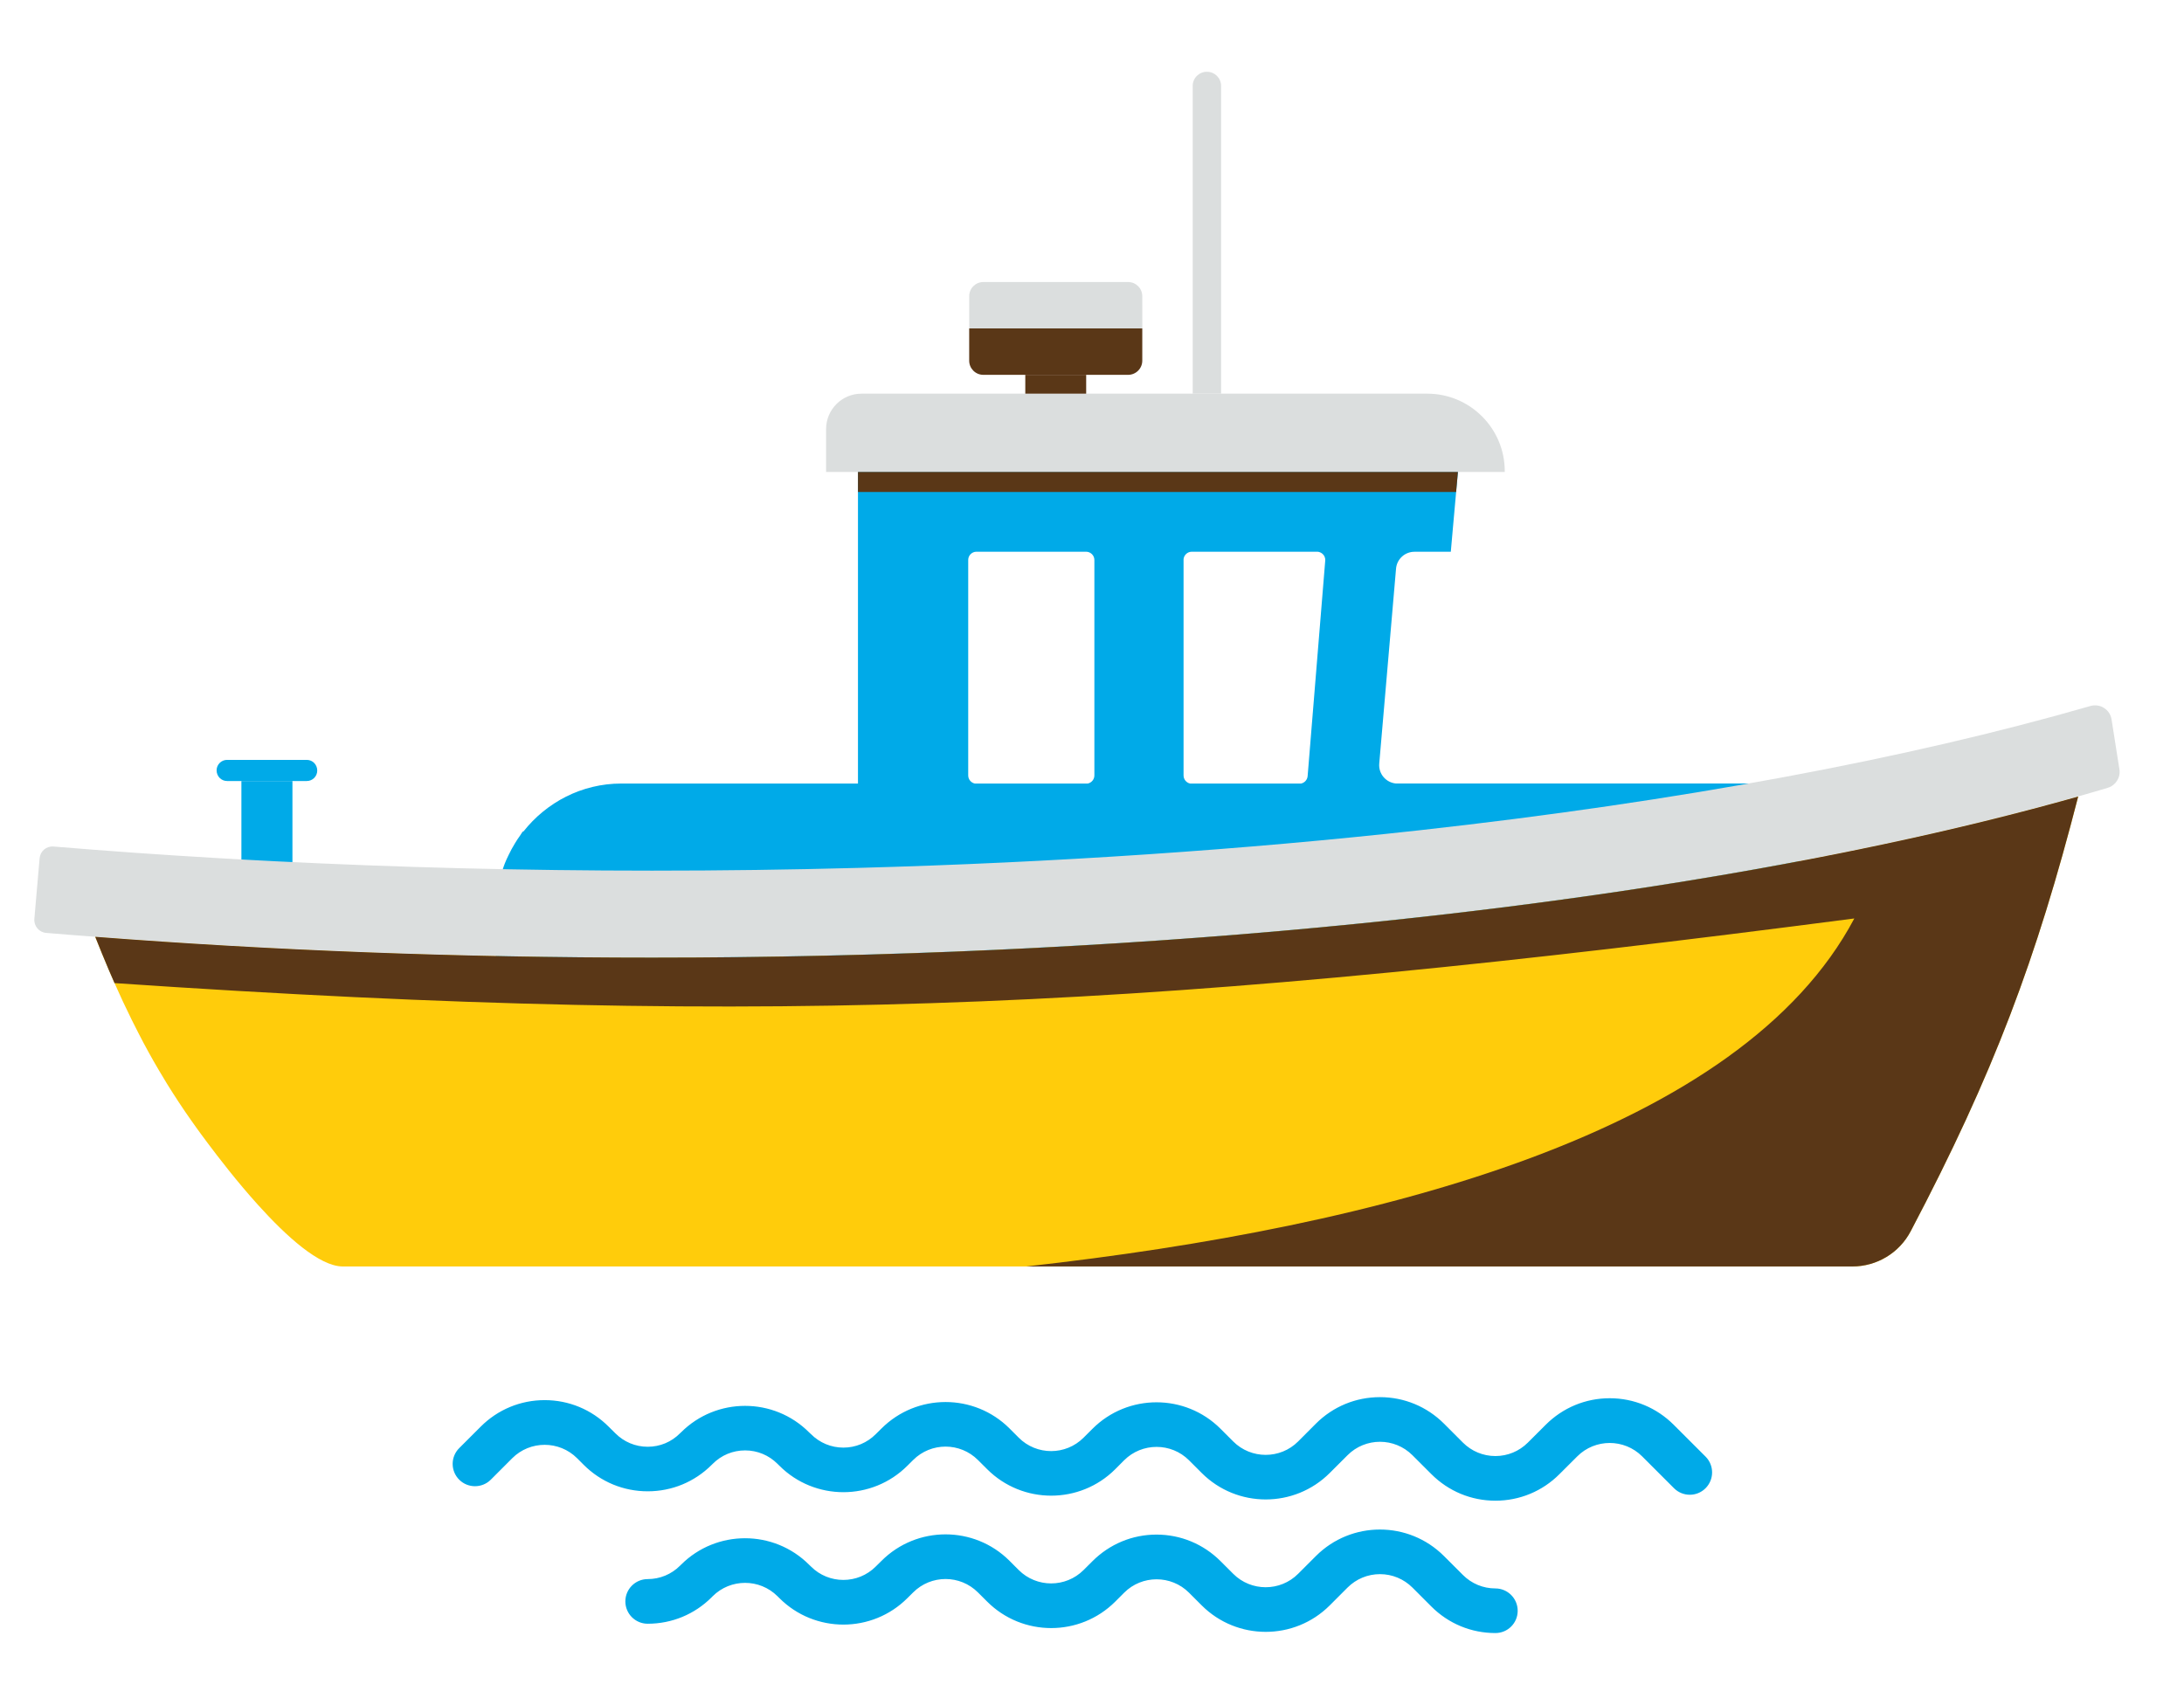 <?xml version="1.0" encoding="UTF-8" standalone="no"?>
<!-- Generator: Adobe Illustrator 16.0.0, SVG Export Plug-In . SVG Version: 6.00 Build 0)  -->

<svg
   xmlns:dc="http://purl.org/dc/elements/1.1/"
   xmlns:cc="http://creativecommons.org/ns#"
   xmlns:rdf="http://www.w3.org/1999/02/22-rdf-syntax-ns#"
   xmlns:svg="http://www.w3.org/2000/svg"
   xmlns="http://www.w3.org/2000/svg"
   xmlns:sodipodi="http://sodipodi.sourceforge.net/DTD/sodipodi-0.dtd"
   xmlns:inkscape="http://www.inkscape.org/namespaces/inkscape"
   version="1.1"
   id="Capa_1"
   x="0px"
   y="0px"
   width="90px"
   height="70px"
   viewBox="0 0 90 70"
   enable-background="new 0 0 90 70"
   xml:space="preserve"
   sodipodi:docname="water-tours.svgz"
   inkscape:version="0.92.1 r15371"><defs
     id="defs35" /><sodipodi:namedview
     pagecolor="#ffffff"
     bordercolor="#666666"
     borderopacity="1"
     objecttolerance="10"
     gridtolerance="10"
     guidetolerance="10"
     inkscape:pageopacity="0"
     inkscape:pageshadow="2"
     inkscape:window-width="640"
     inkscape:window-height="480"
     id="namedview33"
     showgrid="false"
     inkscape:zoom="2.9666667"
     inkscape:cx="45"
     inkscape:cy="35"
     inkscape:window-x="38"
     inkscape:window-y="33"
     inkscape:window-maximized="0"
     inkscape:current-layer="Capa_1" /><path
     fill="#00AAE8"
     d="M57.529,32.293L57.529,32.293c-0.412-0.036-0.729-0.398-0.692-0.822l0.692-8.033  c0.033-0.394,0.363-0.697,0.761-0.697h1.496l0.079-0.896l0.214-2.392H35.356v12.841h-9.751c-1.643,0-3.09,0.782-4.036,1.977h-0.027  c-0.041,0.052-0.07,0.112-0.109,0.165c-0.076,0.104-0.145,0.211-0.212,0.321c-0.097,0.157-0.184,0.319-0.264,0.487  c-0.055,0.114-0.109,0.227-0.155,0.345c-0.075,0.191-0.131,0.39-0.183,0.591c-0.027,0.104-0.062,0.206-0.082,0.313  c-0.06,0.314-0.098,0.636-0.098,0.967v0.001v6.912v0.001h47.423v-0.001l8.553-12.08H57.529z M49.113,22.739h5.158  c0.131,0,0.213,0.07,0.25,0.11c0.039,0.04,0.102,0.13,0.09,0.259l-0.725,8.879c-0.013,0.153-0.125,0.276-0.271,0.307h-4.571  c-0.154-0.032-0.271-0.17-0.271-0.335v-8.88h-0.002C48.771,22.892,48.925,22.739,49.113,22.739z M39.899,23.079  c0-0.187,0.152-0.34,0.341-0.34h4.515c0.188,0,0.343,0.154,0.343,0.34v8.88c0,0.165-0.117,0.303-0.273,0.335H40.17  c-0.154-0.032-0.271-0.17-0.271-0.335V23.079z"
     id="path2" /><g
     id="g8"><rect
       x="9.948"
       y="32.191"
       fill="#00AAE8"
       width="2.103"
       height="5.272"
       id="rect4" /><path
       fill="#00AAE8"
       d="M12.642,31.319H9.357c-0.238,0-0.431,0.193-0.431,0.431c0,0.247,0.193,0.44,0.431,0.44h3.285   c0.239,0,0.431-0.193,0.431-0.431C13.073,31.512,12.881,31.319,12.642,31.319z"
       id="path6" /></g><path
     fill="#DBDEDE"
     d="M62.009,19.419v0.033H34.042v-1.766c0-0.808,0.655-1.461,1.459-1.461h23.313  C60.578,16.225,62.009,17.656,62.009,19.419"
     id="path10" /><path
     fill="#DBDEDE"
     d="M47.072,12.208c0-0.323-0.262-0.584-0.584-0.584h-5.965c-0.322,0-0.583,0.261-0.583,0.584v1.328h7.133  L47.072,12.208L47.072,12.208z"
     id="path12" /><path
     fill="#5A3717"
     d="M39.939,13.537v1.328c0,0.323,0.261,0.584,0.584,0.584h5.965c0.322,0,0.584-0.262,0.584-0.584v-1.328H39.939  z"
     id="path14" /><rect
     x="42.251"
     y="15.449"
     fill="#5A3717"
     width="2.509"
     height="0.776"
     id="rect16" /><path
     fill="#DBDEDE"
     d="M50.32,16.225h-1.17V3.538c0-0.32,0.26-0.579,0.58-0.579h0.011c0.319,0,0.579,0.259,0.579,0.579V16.225z"
     id="path18" /><polygon
     fill="#5A3717"
     points="35.356,20.277 60.005,20.277 60.079,19.452 35.356,19.452 "
     id="polygon20" /><path
     fill="#FFCC0B"
     d="M85.639,32.83c-1.716,6.679-3.474,11.4-6.9,17.913c-0.469,0.896-1.396,1.455-2.405,1.455h-62.22  c-0.956-0.011-2.309-1.238-3.476-2.531c-0.876-0.969-1.647-1.978-2.065-2.535C8.474,47,8.378,46.874,8.284,46.743  c-0.068-0.093-0.137-0.187-0.201-0.277c-0.059-0.082-0.117-0.161-0.172-0.243c-0.009-0.011-0.019-0.023-0.024-0.033  c-0.356-0.504-0.689-1.013-1.007-1.525c-0.113-0.184-0.223-0.367-0.333-0.555c-0.292-0.494-0.571-1-0.837-1.521  c-0.096-0.185-0.188-0.366-0.28-0.553c-0.244-0.493-0.48-0.996-0.71-1.517c-0.079-0.182-0.16-0.367-0.239-0.551  c-0.186-0.438-0.371-0.891-0.556-1.357c7.257,0.56,14.962,0.859,22.945,0.859c19.346,0,37.06-1.758,50.745-4.672  C80.473,34.192,83.152,33.532,85.639,32.83"
     id="path22" /><path
     fill="#DBDEDE"
     d="M87.339,31.709l-0.054-0.34l-0.27-1.716c-0.063-0.411-0.475-0.668-0.873-0.554  c-7.551,2.18-16.979,3.94-27.654,5.122c-7.206,0.798-14.983,1.33-23.132,1.55c-2.788,0.076-5.619,0.113-8.486,0.113  c-5.312,0-10.5-0.133-15.516-0.386c-0.814-0.041-1.625-0.084-2.43-0.133c-2.281-0.133-4.524-0.292-6.721-0.475  c-0.291-0.023-0.545,0.191-0.57,0.481l-0.142,1.631l-0.075,0.871C1.392,38.167,1.608,38.425,1.9,38.45  c0.671,0.057,1.345,0.11,2.023,0.159c7.258,0.56,14.963,0.859,22.946,0.859c5.846,0,11.544-0.162,17.025-0.467  c1.371-0.076,2.727-0.16,4.07-0.254c3.356-0.234,6.622-0.523,9.781-0.865c1.263-0.135,2.51-0.277,3.737-0.43  c6.758-0.835,12.967-1.906,18.457-3.171c1.996-0.46,3.897-0.946,5.696-1.455c0.206-0.059,0.409-0.118,0.613-0.176  c0.203-0.059,0.403-0.118,0.604-0.177c0.125-0.037,0.229-0.106,0.312-0.196c0.026-0.03,0.052-0.062,0.073-0.096  C87.328,32.047,87.366,31.879,87.339,31.709"
     id="path24" /><path
     fill="#5A3717"
     d="M85.639,32.83c-1.716,6.679-3.474,11.4-6.9,17.913c-0.469,0.896-1.396,1.455-2.405,1.455H42.289  c14.636-1.628,29.456-5.529,34.125-14.343c-28.18,3.666-43.895,4.556-71.694,2.664c-0.079-0.182-0.16-0.367-0.239-0.551  c-0.186-0.438-0.371-0.891-0.556-1.357c7.257,0.56,14.962,0.859,22.945,0.859c19.346,0,37.06-1.758,50.745-4.672  C80.473,34.192,83.152,33.532,85.639,32.83"
     id="path26" /><path
     fill="#00AAE8"
     d="M61.624,61.852c-0.996,0-1.933-0.389-2.638-1.094l-0.782-0.781c-0.737-0.737-1.937-0.737-2.673,0  l-0.735,0.734c-1.454,1.453-3.819,1.453-5.274,0l-0.525-0.525c-0.735-0.735-1.936-0.735-2.673,0l-0.367,0.369  c-1.455,1.453-3.821,1.453-5.276,0l-0.38-0.379c-0.737-0.738-1.935-0.738-2.672,0l-0.236,0.234c-1.454,1.455-3.821,1.455-5.275,0  l-0.077-0.076c-0.357-0.357-0.832-0.555-1.336-0.555c-0.506,0-0.98,0.197-1.336,0.555l-0.042,0.041  c-0.704,0.703-1.639,1.09-2.636,1.09c-0.996,0-1.934-0.387-2.638-1.092l-0.271-0.271c-0.738-0.737-1.938-0.737-2.674,0l-0.884,0.885  c-0.359,0.357-0.942,0.357-1.3,0c-0.361-0.36-0.361-0.942,0-1.303l0.884-0.883c0.704-0.705,1.64-1.094,2.637-1.094  c0.996,0,1.934,0.389,2.637,1.094l0.273,0.27c0.356,0.359,0.831,0.558,1.336,0.558c0.504,0,0.979-0.196,1.335-0.558l0.041-0.038  c1.454-1.453,3.821-1.453,5.274,0.002l0.078,0.073c0.356,0.357,0.831,0.556,1.336,0.556s0.979-0.197,1.335-0.556l0.236-0.233  c1.456-1.453,3.821-1.453,5.276,0l0.378,0.379c0.737,0.738,1.936,0.738,2.673,0l0.368-0.367c1.455-1.454,3.821-1.454,5.275,0  l0.525,0.525c0.736,0.735,1.937,0.735,2.672,0l0.734-0.736c0.705-0.704,1.643-1.092,2.64-1.092c0.995,0,1.933,0.388,2.638,1.092  l0.782,0.783c0.356,0.354,0.831,0.553,1.336,0.553s0.979-0.196,1.337-0.553l0.736-0.735c0.705-0.705,1.642-1.095,2.638-1.095  c0.997,0,1.933,0.39,2.638,1.095l1.313,1.312c0.358,0.358,0.358,0.942,0,1.301c-0.359,0.36-0.941,0.36-1.302,0l-1.312-1.312  c-0.736-0.736-1.938-0.736-2.673,0l-0.737,0.735C63.559,61.463,62.621,61.852,61.624,61.852"
     id="path28" /><path
     fill="#00AAE8"
     d="M61.624,67.307c-0.996,0-1.933-0.387-2.638-1.092l-0.782-0.783c-0.356-0.354-0.832-0.553-1.336-0.553  c-0.505,0-0.979,0.197-1.337,0.553l-0.735,0.736c-1.454,1.453-3.819,1.453-5.274,0l-0.525-0.525c-0.735-0.735-1.936-0.735-2.671,0  l-0.369,0.369c-1.455,1.453-3.821,1.453-5.276,0l-0.38-0.379c-0.737-0.738-1.935-0.738-2.672,0l-0.236,0.234  c-1.454,1.455-3.821,1.455-5.275,0L32.04,65.79c-0.737-0.735-1.936-0.735-2.672,0l-0.042,0.043c-0.704,0.703-1.639,1.09-2.636,1.09  c-0.508,0-0.92-0.412-0.92-0.92s0.412-0.92,0.92-0.92c0.504,0,0.979-0.197,1.335-0.554l0.041-0.04c1.454-1.453,3.821-1.453,5.274,0  l0.078,0.075c0.736,0.738,1.936,0.738,2.672,0l0.236-0.233c1.456-1.455,3.821-1.455,5.276,0l0.378,0.379  c0.737,0.735,1.936,0.735,2.673,0l0.368-0.367c0.706-0.704,1.641-1.094,2.637-1.094s1.934,0.39,2.638,1.094l0.524,0.523  c0.736,0.737,1.938,0.737,2.674,0l0.734-0.734c1.455-1.455,3.82-1.455,5.275,0l0.782,0.781c0.356,0.356,0.831,0.555,1.336,0.555  c0.509,0,0.921,0.412,0.921,0.921C62.543,66.896,62.133,67.307,61.624,67.307"
     id="path30" /></svg>